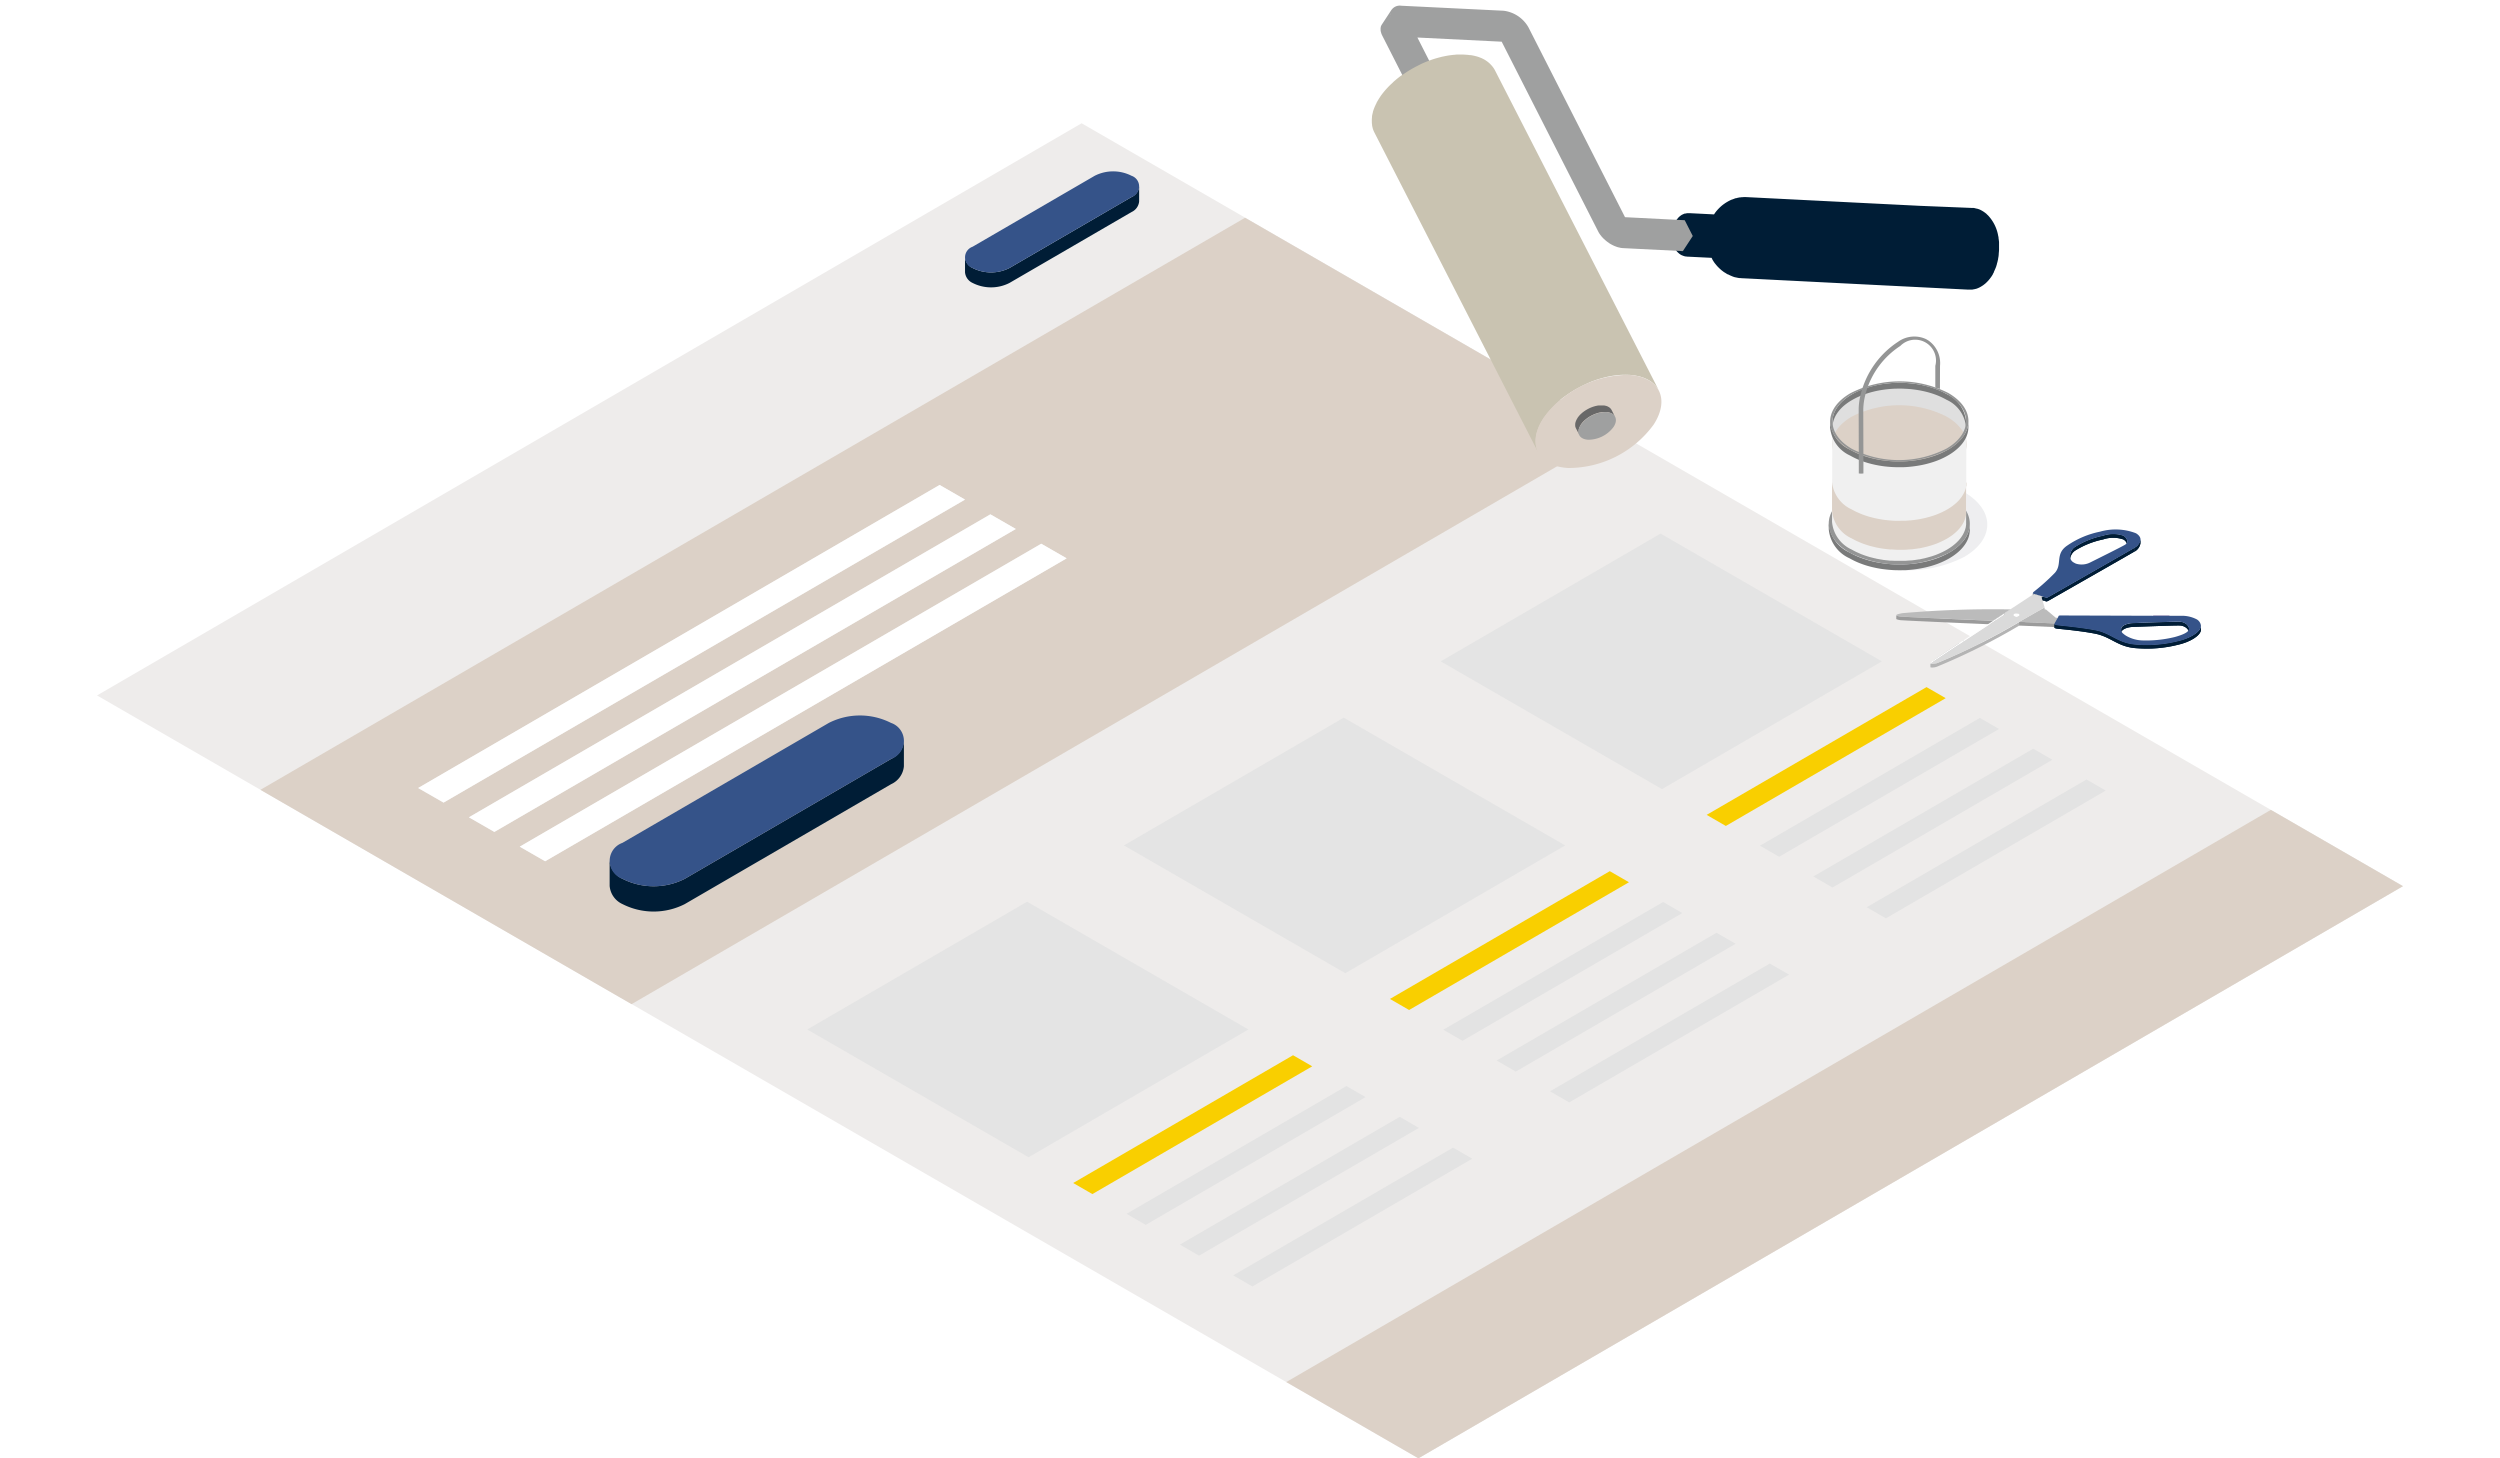 <svg xmlns="http://www.w3.org/2000/svg" xmlns:xlink="http://www.w3.org/1999/xlink" width="120" height="70" viewBox="0 0 120 70"><defs><clipPath id="a"><path d="M162.741,204.907v.176a.55.55,0,0,1-.291.4V205.3A.545.545,0,0,0,162.741,204.907Z" fill="#001d36"/></clipPath><clipPath id="b"><path d="M162.45,205.3v.176l-.43.248-.556.318-3.126,1.785c-.1.054-.1.054-.19.016v-.176c.1.038.1.038.19-.016l3.126-1.785.556-.318C162.256,205.415,162.415,205.323,162.45,205.3Z" fill="#001d36"/></clipPath><clipPath id="c"><path d="M162.107,204.986v.176a.339.339,0,0,0-.148-.243c-.012-.009-.025-.017-.039-.026a1.512,1.512,0,0,0-.97,0,4.073,4.073,0,0,0-1.309.515.546.546,0,0,0-.276.468V205.7a.547.547,0,0,1,.277-.468,4.089,4.089,0,0,1,1.308-.515,1.515,1.515,0,0,1,.971,0,.361.361,0,0,1,.038.026A.344.344,0,0,1,162.107,204.986Z" fill="#001d36"/></clipPath><clipPath id="d"><path d="M157.576,207.644v-.176a.035.035,0,0,0,.021.031.141.141,0,0,0,.03.013v.176a.142.142,0,0,1-.03-.013A.036.036,0,0,1,157.576,207.644Z" fill="none"/></clipPath><clipPath id="e"><path d="M158.148,207.669v.176l-.089-.027-.431-.13v-.176l.432.13Z" fill="#001d36"/></clipPath><clipPath id="f"><path d="M155.876,208.836c0-.059,0-.117,0-.176l.624-.409v.176Z" fill="none"/></clipPath><clipPath id="g"><path d="M156.213,208.643a.054.054,0,0,0-.005-.025v-.176a.089.089,0,0,1,0,.025Z" fill="none"/></clipPath><clipPath id="h"><path d="M163.348,208.705v-.176h0v.176Z" fill="none"/></clipPath><clipPath id="i"><path d="M156.728,208.622c-.057.014-.091.047-.092.081v-.176c0-.034.034-.067.091-.081Z" fill="none"/></clipPath><clipPath id="j"><path d="M156.9,208.641a.237.237,0,0,0-.168-.019v-.176a.237.237,0,0,1,.168.019.124.124,0,0,1,.032.027.059.059,0,0,1,.013.036v.176a.059.059,0,0,0-.013-.036A.107.107,0,0,0,156.9,208.641Z" fill="none"/></clipPath><clipPath id="k"><path d="M163.352,208.726l0-.008v-.176l0,.008v.176Z" fill="none"/></clipPath><clipPath id="l"><path d="M164.134,208.729l-.782,0v-.176l.783,0Z" fill="none"/></clipPath><clipPath id="m"><path d="M164.137,208.721l0,.008v-.176l0-.008Z" fill="none"/></clipPath><clipPath id="n"><path d="M156.941,208.528v.176c0,.033-.034.065-.092.08a.243.243,0,0,1-.168-.018.11.11,0,0,1-.032-.028.056.056,0,0,1-.013-.035v-.176a.059.059,0,0,0,.013.035.11.11,0,0,0,.032.028.243.243,0,0,0,.168.018C156.907,208.594,156.941,208.562,156.941,208.528Z" fill="none"/></clipPath><clipPath id="o"><path d="M156.208,208.618l-.332.218v-.176l.332-.218Z" fill="none"/></clipPath><clipPath id="p"><path d="M155.876,208.836l-.209.137V208.8l.209-.137C155.876,208.719,155.876,208.777,155.876,208.836Z" fill="none"/></clipPath><clipPath id="q"><path d="M151.3,208.6a1.625,1.625,0,0,1-.211-.029c-.06-.015-.065-.029-.067-.038h0c0,.007,0,.013.015.02a.853.853,0,0,0,.262.047c.211.018,2.37.114,4.369.2v.176c-2-.086-4.157-.182-4.369-.2a.775.775,0,0,1-.261-.048c-.011-.006-.016-.012-.016-.019v-.175c0,.009.007.023.067.038A1.625,1.625,0,0,0,151.3,208.6Z" fill="none"/></clipPath><clipPath id="r"><path d="M154.062,209.854v.176c-.679.448-1.194.791-1.27.848V210.7C152.868,210.645,153.383,210.3,154.062,209.854Z" fill="none"/></clipPath><clipPath id="s"><path d="M154.217,209.927h0v-.176l.053-.035v.176Z" fill="none"/></clipPath><clipPath id="t"><path d="M156.213,208.467v.176a.093.093,0,0,1-.049.076c-1.176.771-2.8,1.84-3.5,2.306v-.176c.7-.466,2.323-1.535,3.5-2.306A.089.089,0,0,0,156.213,208.467Z" fill="none"/></clipPath><clipPath id="u"><path d="M158.141,208.158v.176s-.058.035-.164.1c-.2.118-.585.337-1.052.6a30.79,30.79,0,0,1-3.915,1.959.643.643,0,0,1-.333.05.018.018,0,0,1-.011-.012v-.176a.027.027,0,0,0,.011.013.664.664,0,0,0,.334-.051,30.652,30.652,0,0,0,3.914-1.959c.468-.262.848-.481,1.053-.6Z" fill="none"/></clipPath><clipPath id="v"><path d="M158.618,209.1l-1.694-.072v-.176l1.7.072Z" fill="none"/></clipPath><clipPath id="w"><path d="M158.77,208.833c-.047.086-.135.238-.152.267v-.176c.016-.029.1-.181.151-.267h0v.176Z" fill="none"/></clipPath><clipPath id="x"><path d="M165.072,209.185v.176a.154.154,0,0,0,0-.031.4.4,0,0,0-.192-.235.555.555,0,0,0-.27-.071c-.279-.006-1.827.055-2.2.067s-.568.154-.58.24a.52.52,0,0,0-.009.077v-.176a.531.531,0,0,1,.008-.077c.013-.086.206-.229.581-.241s1.923-.072,2.2-.066a.55.55,0,0,1,.269.071.393.393,0,0,1,.192.235A.11.11,0,0,1,165.072,209.185Z" fill="#001d36"/></clipPath><clipPath id="y"><path d="M165.648,209.039v.175c0,.291-.522.609-1.136.743a6.128,6.128,0,0,1-1.92.16c-.93-.044-1.246-.547-2.023-.7s-1.738-.226-1.841-.243a.319.319,0,0,1-.093-.027c-.015-.009-.022-.019-.022-.03v-.176c0,.011.007.021.022.03a.308.308,0,0,0,.094.027c.1.017,1.062.1,1.841.243s1.092.651,2.022.695a6.125,6.125,0,0,0,1.92-.16C165.125,209.647,165.647,209.329,165.648,209.039Z" fill="#001d36"/></clipPath><clipPath id="z"><path d="M152.663,211.018v0Z" fill="none"/></clipPath><linearGradient id="aa" x1="158.63" y1="307.211" x2="158.856" y2="307.494" gradientUnits="objectBoundingBox"><stop offset="0" stop-color="#c9c3b1"/><stop offset="0.354" stop-color="#eeeceb"/><stop offset="1" stop-color="#dcd1c7"/></linearGradient></defs><g transform="translate(-60 -179)"><rect width="120" height="70" transform="translate(60 179)" fill="#fff"/><path d="M111.917,184.917l-47.26,27.464L128.083,249l47.26-27.465Z" fill="#eeeceb"/><path d="M175.343,221.536,169,217.874l-47.26,27.464L128.083,249Z" fill="#dcd1c7"/><path d="M90.315,227.2l47.26-27.465-17.812-10.283L72.5,216.911Zm20.88-21.4L86.167,220.342l-1.219-.7,25.029-14.545Zm-2.437-1.407L83.729,218.935l-1.22-.705,25.029-14.545Zm-2.439-1.408L81.29,217.527l-1.218-.7L105.1,202.278Z" fill="#dcd1c7"/><path d="M108.758,204.39l-1.22-.7L82.509,218.23l1.22.7Z" fill="#fff"/><path d="M111.2,205.8l-1.219-.7L84.948,219.639l1.219.7Z" fill="#fff"/><path d="M80.072,216.823l1.219.7,25.029-14.545-1.219-.7Z" fill="#fff"/><path d="M138.19,221.348l-.92-.532-10.553,6.133.92.531Z" fill="#f9cf00"/><path d="M140.75,222.826l-.921-.531-10.552,6.132.92.532Z" fill="#e3e3e3"/><path d="M142.39,223.773l-10.553,6.132.92.532L143.31,224.3Z" fill="#e3e3e3"/><path d="M144.949,225.25,134.4,231.383l.922.532,10.553-6.132Z" fill="#e3e3e3"/><path d="M152.473,211.981l-10.554,6.133.921.532,10.554-6.134Z" fill="#f9cf00"/><path d="M155.953,213.991l-.921-.531-10.554,6.133.92.532Z" fill="#e3e3e3"/><path d="M157.593,214.938l-10.554,6.133.921.531,10.554-6.133Z" fill="#e3e3e3"/><path d="M160.152,216.415,149.6,222.548l.922.532,10.554-6.133Z" fill="#e3e3e3"/><path d="M112.434,236.316l10.553-6.133-.921-.532-10.553,6.133Z" fill="#f9cf00"/><path d="M114.994,237.794l10.553-6.133-.92-.531-10.553,6.133Z" fill="#e3e3e3"/><path d="M117.554,239.272l10.553-6.133-.921-.531-10.553,6.133Z" fill="#e3e3e3"/><path d="M120.115,240.75l10.553-6.133-.922-.532-10.553,6.132Z" fill="#e3e3e3"/><path d="M150.33,210.745l-10.623-6.133-10.554,6.133,10.623,6.133Z" fill="#e4e4e4"/><path d="M109.371,234.548l10.553-6.133L109.3,222.282l-10.553,6.133Z" fill="#e4e4e4"/><path d="M124.575,225.713l10.553-6.133L124.5,213.447l-10.553,6.133Z" fill="#e4e4e4"/><path d="M102.778,215.425l-9.911,5.759a3.3,3.3,0,0,1-2.983,0,1.056,1.056,0,0,1-.621-.869l0,1.213a1.055,1.055,0,0,0,.62.87,3.3,3.3,0,0,0,2.983,0l9.911-5.759a1.046,1.046,0,0,0,.61-.857l0-1.214A1.048,1.048,0,0,1,102.778,215.425Z" fill="#001d36"/><path d="M99.784,213.7l-9.91,5.759a.914.914,0,0,0,.01,1.727,3.3,3.3,0,0,0,2.983,0l9.911-5.759a.914.914,0,0,0-.011-1.728A3.3,3.3,0,0,0,99.784,213.7Z" fill="#355389"/><path d="M114.317,188.457l-5.865,3.408a1.948,1.948,0,0,1-1.764,0,.625.625,0,0,1-.367-.515l0,.718a.622.622,0,0,0,.368.515,1.946,1.946,0,0,0,1.763,0l5.865-3.407a.622.622,0,0,0,.362-.509l0-.718A.623.623,0,0,1,114.317,188.457Z" fill="#001d36"/><path d="M106.688,191.866a1.948,1.948,0,0,0,1.764,0l5.865-3.408a.54.54,0,0,0-.005-1.021,1.947,1.947,0,0,0-1.765,0l-5.864,3.407A.541.541,0,0,0,106.688,191.866Z" fill="#355389"/><g opacity="0.08"><path d="M154.265,202.614c1.491.861,1.5,2.256.018,3.117a5.932,5.932,0,0,1-5.38,0c-1.49-.861-1.5-2.256-.018-3.117A5.932,5.932,0,0,1,154.265,202.614Z" fill="#212a3d"/></g><path d="M154.551,204.177a1.166,1.166,0,0,1-.023.194,1.2,1.2,0,0,1-.054.19,1.526,1.526,0,0,1-.09.193,1.563,1.563,0,0,1-.137.2,1.9,1.9,0,0,1-.209.226,2.681,2.681,0,0,1-.429.317l-.042.025a3.8,3.8,0,0,1-.741.326,4.882,4.882,0,0,1-.641.159c-.142.026-.286.046-.432.061-.124.012-.25.02-.376.025s-.231,0-.347,0-.222-.008-.333-.018-.22-.021-.329-.037-.225-.035-.336-.058-.238-.054-.353-.087c-.141-.04-.279-.086-.411-.138a3.723,3.723,0,0,1-.488-.234,1.692,1.692,0,0,1-1-1.4v.278a1.692,1.692,0,0,0,1,1.4,3.723,3.723,0,0,0,.488.234c.132.052.27.1.411.139.116.033.234.061.353.086s.223.043.336.058.219.028.329.037.222.016.334.018.231,0,.347,0,.251-.013.375-.025c.146-.015.29-.035.432-.061a4.843,4.843,0,0,0,.641-.159,3.831,3.831,0,0,0,.742-.326l.041-.025a2.681,2.681,0,0,0,.429-.317,1.824,1.824,0,0,0,.209-.226,1.5,1.5,0,0,0,.137-.2,1.328,1.328,0,0,0,.09-.192,1.218,1.218,0,0,0,.055-.191,1.281,1.281,0,0,0,.022-.194v-.278Z" fill="#797a7a"/><path d="M153.552,202.751a5.275,5.275,0,0,0-4.788,0c-1.317.765-1.311,2.007.016,2.773a5.279,5.279,0,0,0,4.787,0C154.885,204.758,154.878,203.516,153.552,202.751Z" fill="#949595"/><path d="M153.444,198.1c1.263.729,1.269,1.911.015,2.641a5.025,5.025,0,0,1-4.559,0c-1.264-.73-1.271-1.912-.015-2.641A5.019,5.019,0,0,1,153.444,198.1Z" fill="#dfdfdf"/><path d="M153.444,199c1.263.729,1.269,1.911.015,2.64a5.022,5.022,0,0,1-4.559,0c-1.264-.73-1.271-1.912-.015-2.642A5.022,5.022,0,0,1,153.444,199Z" fill="#dcd1c7"/><path d="M154.393,199.49c0,.016,0,.033,0,.048l-.006.044-.007.047-.009.044c0,.015-.007.031-.011.046l-.013.044-.015.045-.016.043c-.007.016-.013.032-.021.047s-.012.028-.019.042l-.024.047-.023.041c-.011.018-.022.037-.034.055l-.024.036c-.013.021-.028.04-.044.061l-.021.029c-.026.033-.054.065-.084.1l-.024.025c-.023.024-.047.048-.073.072l-.034.033-.047.04-.045.038-.05.038-.048.037-.054.038c-.017.011-.034.024-.052.035l-.057.036-.076.047c-.07.04-.143.078-.218.114l-.058.027q-.1.048-.21.09l-.024.01c-.076.029-.154.055-.233.08-.054.017-.11.032-.165.047l-.127.034c-.059.014-.12.026-.18.039l-.128.026-.055.008c-.074.012-.149.023-.224.032l-.064.008-.13.011c-.073.006-.146.011-.22.014l-.135,0h-.181l-.144,0q-.084,0-.168-.009l-.145-.012-.164-.018c-.048-.007-.095-.013-.142-.021s-.115-.019-.172-.03-.089-.017-.133-.027c-.068-.014-.135-.031-.2-.049-.043-.011-.085-.021-.127-.034l-.07-.022c-.065-.02-.129-.042-.192-.065l-.06-.022c-.056-.022-.11-.046-.165-.07-.029-.013-.06-.025-.089-.039-.08-.038-.16-.079-.235-.123a1.612,1.612,0,0,1-.952-1.33l-.014,4.636a1.616,1.616,0,0,0,.952,1.33c.076.044.155.085.236.123.03.014.061.026.091.039.046.021.091.042.138.061l.025.008.061.023c.062.023.126.045.191.065l.07.022.045.014.081.02c.067.017.134.034.2.049.018,0,.035.01.053.013s.053.009.079.014c.058.011.115.021.173.03l.067.012.076.008c.053.007.106.013.16.018.026,0,.052.007.078.009l.073,0,.163.008.081,0h.33l.054,0c.072,0,.144-.008.215-.015.03,0,.06,0,.089-.006l.043,0,.064-.007c.075-.009.15-.02.224-.032.018,0,.037-.005.055-.009l.026,0c.035-.006.068-.015.1-.022.06-.012.12-.024.178-.038l.129-.035.164-.046.036-.011c.067-.021.132-.045.2-.069l.025-.011c.071-.028.14-.057.208-.089l.059-.027c.075-.037.148-.074.218-.115l.039-.023.037-.023.057-.036c.017-.012.035-.023.052-.036s.036-.024.053-.037.034-.024.049-.037.034-.025.049-.038l.047-.039.044-.038.02-.018.017-.017c.025-.024.049-.047.072-.071l.024-.025c.03-.033.058-.065.084-.1l0,0,.017-.022c.015-.021.031-.042.045-.063l.023-.035c.012-.019.024-.038.035-.057l.01-.016.012-.023.025-.049.019-.04c.007-.016.014-.033.02-.049l.01-.022.006-.02.016-.046c0-.014.009-.028.012-.043l.012-.047.006-.025,0-.017a.454.454,0,0,0,.008-.049l.006-.042,0-.049,0-.028v-.029l.013-4.635C154.4,199.453,154.394,199.471,154.393,199.49Z" fill="#f0f0f0"/><path d="M154.389,202.2c0,.016,0,.033,0,.049l0,.042c0,.016-.005.032-.008.048s-.006.029-.009.043-.007.031-.011.047l-.013.043-.015.047-.016.041c-.006.016-.013.033-.02.049l-.02.041-.024.048-.022.039c-.012.019-.023.038-.036.057l-.022.035c-.014.021-.03.042-.046.063l-.02.026c-.026.033-.054.065-.083.1l-.024.024c-.023.025-.048.049-.073.073l-.035.033-.047.04-.045.037c-.016.013-.032.027-.049.039l-.049.037c-.017.013-.035.025-.053.037l-.053.036-.057.036c-.025.016-.049.031-.076.046-.07.041-.142.078-.217.114l-.06.029c-.067.031-.135.06-.205.087l-.029.012c-.075.029-.152.055-.23.079-.056.018-.113.033-.17.049-.041.011-.081.023-.123.033-.059.014-.12.026-.18.038-.044.009-.086.019-.129.026l-.054.009c-.074.012-.15.023-.225.032l-.063.007c-.044.005-.089.008-.133.011-.072.006-.144.012-.216.015l-.139,0H151.1c-.05,0-.1,0-.148,0s-.109-.005-.163-.009l-.15-.013-.159-.017-.147-.021-.166-.029-.139-.028q-.1-.022-.195-.048l-.133-.035-.065-.021c-.067-.021-.134-.044-.2-.068l-.053-.019c-.06-.024-.118-.049-.176-.075-.026-.012-.053-.022-.079-.035q-.123-.057-.237-.123a1.612,1.612,0,0,1-.952-1.33q0,.7,0,1.391a1.614,1.614,0,0,0,.952,1.33c.076.044.155.084.236.123.027.013.056.024.084.036.048.022.1.044.145.064l.026.009.055.02c.065.024.13.046.2.067l.068.022.045.014c.026.008.054.012.081.02.067.017.135.034.2.049.018,0,.035.01.053.013l.078.014c.058.011.116.021.175.03l.066.011c.024,0,.049.006.074.009.054.007.109.013.163.018.026,0,.051.006.076.009s.049,0,.073,0c.054,0,.108.007.163.009l.082.005h.066c.059,0,.118,0,.177,0h.087c.017,0,.034,0,.051,0,.075,0,.148-.009.222-.015.028,0,.057,0,.085-.006l.04,0,.07-.009c.074-.009.147-.019.221-.031l.054-.009.026,0,.106-.022c.059-.013.118-.024.176-.038l.127-.034c.056-.015.112-.031.167-.048l.034-.01c.067-.022.132-.045.2-.069l.031-.013c.069-.027.137-.056.2-.086l.06-.029c.075-.036.147-.073.218-.114l.039-.023.032-.02.063-.04.048-.033.058-.04.045-.034.053-.042.042-.035.048-.042.019-.016.015-.016c.026-.024.051-.049.075-.074l.022-.023c.03-.032.058-.065.084-.1l0,0,.017-.024c.016-.021.031-.041.045-.062l.022-.034c.013-.019.025-.038.036-.058l.009-.015.012-.023.026-.049.018-.04.021-.049.009-.022.007-.02.015-.047.013-.042.011-.047.007-.026,0-.017.008-.048,0-.043,0-.048,0-.029v-.028q0-.694,0-1.391C154.391,202.164,154.39,202.183,154.389,202.2Z" fill="#dcd1c7"/><path d="M147.982,199.3a1.2,1.2,0,0,1,.052-.181,1.326,1.326,0,0,1,.086-.184,1.537,1.537,0,0,1,.131-.194,1.827,1.827,0,0,1,.2-.216,2.481,2.481,0,0,1,.409-.3l.041-.024a3.6,3.6,0,0,1,.711-.312,4.6,4.6,0,0,1,.612-.153c.136-.024.274-.044.413-.057q.177-.018.357-.024c.109,0,.219-.005.329,0s.211.009.316.017.208.02.31.035.212.033.316.055.222.05.33.081a3.956,3.956,0,0,1,.385.13,3.467,3.467,0,0,1,.455.217,1.586,1.586,0,0,1,.933,1.31v-.278a1.585,1.585,0,0,0-.934-1.309,3.242,3.242,0,0,0-.455-.219c-.123-.048-.252-.092-.384-.129-.108-.031-.218-.058-.331-.081s-.208-.04-.315-.055-.206-.026-.311-.035-.21-.014-.315-.017-.22,0-.329,0-.239.012-.357.024c-.14.013-.278.032-.413.057a4.657,4.657,0,0,0-.613.153,3.626,3.626,0,0,0-.711.312l-.04.024a2.535,2.535,0,0,0-.41.3,1.9,1.9,0,0,0-.2.216,1.536,1.536,0,0,0-.131.194,1.273,1.273,0,0,0-.086.184,1.09,1.09,0,0,0-.052.181,1.058,1.058,0,0,0-.021.185v.278A1.179,1.179,0,0,1,147.982,199.3Z" fill="#797a7a"/><path d="M154.485,199.249a1.118,1.118,0,0,1-.022.19,1.056,1.056,0,0,1-.054.188,1.255,1.255,0,0,1-.089.19,1.465,1.465,0,0,1-.135.2,1.8,1.8,0,0,1-.208.224,2.6,2.6,0,0,1-.426.316l-.041.024a3.78,3.78,0,0,1-.737.324,4.762,4.762,0,0,1-.633.158c-.141.025-.284.045-.428.06-.122.012-.246.02-.369.024s-.227,0-.34,0-.218-.009-.327-.018-.215-.021-.321-.035-.219-.035-.326-.057-.231-.053-.343-.084a4.134,4.134,0,0,1-.4-.135,3.62,3.62,0,0,1-.473-.226,1.647,1.647,0,0,1-.969-1.358v.279a1.643,1.643,0,0,0,.969,1.357,3.426,3.426,0,0,0,.472.226,4.134,4.134,0,0,0,.4.135c.112.032.227.06.343.084s.216.041.326.057.214.027.322.036.217.014.326.017.227,0,.34,0,.247-.012.369-.024c.144-.015.287-.035.428-.06a4.817,4.817,0,0,0,.634-.158,3.711,3.711,0,0,0,.736-.324l.041-.024a2.558,2.558,0,0,0,.427-.316,2.048,2.048,0,0,0,.208-.223,1.768,1.768,0,0,0,.135-.2,1.24,1.24,0,0,0,.088-.189,1.108,1.108,0,0,0,.054-.188,1.129,1.129,0,0,0,.022-.191v-.278Z" fill="#797a7a"/><path d="M153.516,197.862a5.172,5.172,0,0,0-4.694.012c-1.3.755-1.3,1.972-.007,2.72a5.177,5.177,0,0,0,4.695-.013C154.809,199.826,154.811,198.609,153.516,197.862Zm-.087,2.672a5,5,0,0,1-4.534.013c-1.248-.721-1.244-1.9.007-2.626a5,5,0,0,1,4.534-.012C154.684,198.629,154.681,199.807,153.429,200.534Z" fill="#949595"/><path d="M153.121,196.558a1.322,1.322,0,0,0-.559-1.215l0,0-.11-.065a1.338,1.338,0,0,0-1.348.13,4.239,4.239,0,0,0-1.789,2.516l-.024.1a3,3,0,0,0-.075.655l.006,2.424,0,.623a.916.916,0,0,0,.222,0l0-.614-.007-2.429a2.992,2.992,0,0,1,.114-.785c.008-.031.015-.062.024-.093a3.964,3.964,0,0,1,1.64-2.2,1,1,0,0,1,1.68.956l0,1.044c.075.02.149.04.222.063Z" fill="#949595"/><g style="isolation:isolate"><g style="isolation:isolate"><path d="M162.741,204.907v.176a.55.55,0,0,1-.291.4V205.3A.545.545,0,0,0,162.741,204.907Z" fill="#001d36"/><g clip-path="url(#a)"><g style="isolation:isolate"><path d="M162.45,205.478a.55.55,0,0,0,.291-.4v-.176a.545.545,0,0,1-.291.4Z" fill="#001d36"/></g></g></g><g style="isolation:isolate"><path d="M162.45,205.3v.176l-.43.248-.556.318-3.126,1.785c-.1.054-.1.054-.19.016v-.176c.1.038.1.038.19-.016l3.126-1.785.556-.318C162.256,205.415,162.415,205.323,162.45,205.3Z" fill="#001d36"/><g clip-path="url(#b)"><g style="isolation:isolate"><path d="M158.338,207.653c-.1.054-.1.054-.19.016v.176c.094.038.094.038.19-.016l3.126-1.785.556-.318.43-.248V205.3c-.035.021-.194.113-.43.248l-.556.318Z" fill="#001d36"/></g></g></g><g style="isolation:isolate"><path d="M162.107,204.986v.176a.339.339,0,0,0-.148-.243c-.012-.009-.025-.017-.039-.026a1.512,1.512,0,0,0-.97,0,4.073,4.073,0,0,0-1.309.515.546.546,0,0,0-.276.468V205.7a.547.547,0,0,1,.277-.468,4.089,4.089,0,0,1,1.308-.515,1.515,1.515,0,0,1,.971,0,.361.361,0,0,1,.038.026A.344.344,0,0,1,162.107,204.986Z" fill="#001d36"/><g clip-path="url(#c)"><g style="isolation:isolate"><path d="M161.92,204.717a1.515,1.515,0,0,0-.971,0,4.089,4.089,0,0,0-1.308.515.547.547,0,0,0-.277.468v.176a.546.546,0,0,1,.276-.468,4.073,4.073,0,0,1,1.309-.515,1.512,1.512,0,0,1,.97,0c.014.009.027.017.039.026a.339.339,0,0,1,.148.243v-.176a.344.344,0,0,0-.149-.243A.361.361,0,0,0,161.92,204.717Z" fill="#001d36"/></g></g></g><g style="isolation:isolate"><g clip-path="url(#d)"><g style="isolation:isolate"><path d="M157.577,207.468v.176a.036.036,0,0,0,.022.031.142.142,0,0,0,.03.013v-.176a.141.141,0,0,1-.03-.013A.035.035,0,0,1,157.577,207.468Z" fill="#001d36"/></g></g></g><path d="M158.059,207.818v-.176l-.062.046v.176Z" fill="#a2a2a2"/><g style="isolation:isolate"><path d="M158.148,207.669v.176l-.089-.027-.431-.13v-.176l.432.13Z" fill="#001d36"/><g clip-path="url(#e)"><g style="isolation:isolate"><path d="M157.628,207.688l.431.13.089.027v-.176l-.088-.027-.432-.13Z" fill="#001d36"/></g></g></g><path d="M162.508,204.589a2.711,2.711,0,0,0-1.707-.069,4.27,4.27,0,0,0-1.565.661c-.612.407-.229.894-.6,1.313a10.052,10.052,0,0,1-1.022.917c-.042.044-.043.07-.012.088a.141.141,0,0,0,.03.013l.432.13.088.027c.1.038.1.038.19-.016l3.126-1.785.556-.318c.236-.135.395-.227.43-.248.193-.117.492-.42.1-.689Zm-.508.56c-.193.116-1.373.7-1.654.841a.914.914,0,0,1-.707.063c-.033-.016-.064-.032-.093-.049a.327.327,0,0,1-.164-.186.528.528,0,0,1,.259-.585,4.089,4.089,0,0,1,1.308-.515,1.515,1.515,0,0,1,.971,0,.361.361,0,0,1,.038.026C162.091,204.845,162.193,205.032,162,205.149Z" fill="#355389"/><g style="isolation:isolate"><g clip-path="url(#f)"><g style="isolation:isolate"><path d="M155.667,208.973l.209-.137.624-.409v-.176l-.624.409-.209.137Z" fill="#9b9b9b"/></g></g></g><g style="isolation:isolate"><g clip-path="url(#g)"><g style="isolation:isolate"><path d="M156.213,208.643v-.176a.089.089,0,0,0,0-.025v.176A.054.054,0,0,1,156.213,208.643Z" fill="#b4b4b4"/></g></g></g><path d="M163.349,208.717v0Z" fill="#563e7d"/><g style="isolation:isolate"><g clip-path="url(#h)"><g style="isolation:isolate"><path d="M163.348,208.706v-.176h0v.176Z" fill="#60448b"/></g></g></g><g style="isolation:isolate"><g clip-path="url(#i)"><g style="isolation:isolate"><path d="M156.636,208.7c0-.034.035-.067.092-.081v-.176c-.057.014-.091.047-.091.081Z" fill="#b4b4b4"/></g></g></g><g style="isolation:isolate"><g clip-path="url(#j)"><g style="isolation:isolate"><path d="M156.728,208.446v.176a.237.237,0,0,1,.168.019.107.107,0,0,1,.032.027.059.059,0,0,1,.013.036v-.176a.059.059,0,0,0-.013-.036.124.124,0,0,0-.032-.027A.237.237,0,0,0,156.728,208.446Z" fill="#b4b4b4"/></g></g></g><g style="isolation:isolate"><g clip-path="url(#k)"><g style="isolation:isolate"><path d="M163.352,208.726v-.176l0-.008v.176Z" fill="#60448b"/></g></g></g><g style="isolation:isolate"><g clip-path="url(#l)"><g style="isolation:isolate"><path d="M164.134,208.729v-.176l-.783,0v.176Z" fill="#60448b"/></g></g></g><g style="isolation:isolate"><g clip-path="url(#m)"><g style="isolation:isolate"><path d="M164.137,208.721v-.176l0,.008v.176Z" fill="#60448b"/></g></g></g><g style="isolation:isolate"><g clip-path="url(#n)"><g style="isolation:isolate"><path d="M156.682,208.59a.11.11,0,0,1-.032-.028.059.059,0,0,1-.013-.035v.176a.056.056,0,0,0,.013.035.11.11,0,0,0,.032.028.243.243,0,0,0,.168.018c.058-.015.092-.047.092-.08v-.176c0,.034-.034.066-.091.08A.243.243,0,0,1,156.682,208.59Z" fill="#d1d1d1"/></g></g></g><path d="M156.728,208.446c-.077.019-.112.072-.078.116a.11.11,0,0,0,.032.028.243.243,0,0,0,.168.018c.077-.02.113-.071.078-.116a.124.124,0,0,0-.032-.027A.237.237,0,0,0,156.728,208.446Z" fill="#fefefe"/><g style="isolation:isolate"><g clip-path="url(#o)"><g style="isolation:isolate"><path d="M156.208,208.618v-.176l-.332.218v.176Z" fill="#b4b4b4"/></g></g></g><path d="M151.037,208.55a.853.853,0,0,0,.262.047c.211.018,2.37.114,4.369.2l.209-.137.624-.409a50.405,50.405,0,0,0-5.18.18C151.086,208.473,150.978,208.515,151.037,208.55Z" fill="#bbb"/><g style="isolation:isolate"><g clip-path="url(#p)"><g style="isolation:isolate"><path d="M155.667,208.973l.209-.137.624-.409v-.176l-.624.409-.209.137Z" fill="#9b9b9b"/></g></g></g><g style="isolation:isolate"><g clip-path="url(#q)"><g style="isolation:isolate"><path d="M151.022,208.53v.176c0,.007.005.013.016.019a.775.775,0,0,0,.261.048c.212.018,2.371.114,4.369.2V208.8c-2-.086-4.158-.182-4.369-.2a.853.853,0,0,1-.262-.047C151.027,208.543,151.022,208.537,151.022,208.53Z" fill="#9b9b9b"/></g></g></g><path d="M152.792,210.878c.076-.057.591-.4,1.27-.848C153.383,210.478,152.868,210.821,152.792,210.878Z" fill="#d9d9d9"/><g style="isolation:isolate"><g clip-path="url(#r)"><g style="isolation:isolate"><path d="M154.062,210.03v-.176c-.679.448-1.194.791-1.269.848v.176C152.868,210.821,153.383,210.478,154.062,210.03Z" fill="#b4b4b4"/></g></g></g><g style="isolation:isolate"><g clip-path="url(#s)"><g style="isolation:isolate"><path d="M154.27,209.893v-.176l-.053.035v.176Z" fill="#b4b4b4"/></g></g></g><g style="isolation:isolate"><g clip-path="url(#t)"><g style="isolation:isolate"><path d="M152.665,210.849v.176c.7-.466,2.323-1.535,3.5-2.306a.093.093,0,0,0,.049-.076v-.176a.089.089,0,0,1-.048.076C154.988,209.314,153.362,210.383,152.665,210.849Z" fill="#d1d1d1"/></g></g></g><g style="isolation:isolate"><g clip-path="url(#u)"><g style="isolation:isolate"><path d="M153.01,210.811a.664.664,0,0,1-.334.051.027.027,0,0,1-.011-.013v.176a.018.018,0,0,0,.011.012.643.643,0,0,0,.333-.05,30.79,30.79,0,0,0,3.915-1.959c.467-.262.848-.481,1.052-.6.106-.06.161-.093.164-.1v-.176l-.164.1c-.205.118-.585.337-1.053.6A30.652,30.652,0,0,1,153.01,210.811Z" fill="#b4b4b4"/></g></g></g><path d="M157.977,208.253c-.205.118-.585.337-1.053.6l1.7.072c.016-.029.1-.181.151-.267l-.1-.008-.469-.394Z" fill="#bbb"/><g style="isolation:isolate"><g clip-path="url(#v)"><g style="isolation:isolate"><path d="M158.618,209.1v-.176l-1.7-.072v.176Z" fill="#9b9b9b"/></g></g></g><g style="isolation:isolate"><g clip-path="url(#w)"><g style="isolation:isolate"><path d="M158.77,208.833v-.176c-.047.086-.135.238-.151.267v.176C158.635,209.071,158.723,208.919,158.77,208.833Z" fill="#9b9b9b"/></g></g></g><g style="isolation:isolate"><path d="M165.072,209.185v.176a.154.154,0,0,0,0-.031.4.4,0,0,0-.192-.235.555.555,0,0,0-.27-.071c-.279-.006-1.827.055-2.2.067s-.568.154-.58.24a.52.52,0,0,0-.009.077v-.176a.531.531,0,0,1,.008-.077c.013-.086.206-.229.581-.241s1.923-.072,2.2-.066a.55.55,0,0,1,.269.071.393.393,0,0,1,.192.235A.11.11,0,0,1,165.072,209.185Z" fill="#001d36"/><g clip-path="url(#x)"><g style="isolation:isolate"><path d="M164.876,208.919a.55.55,0,0,0-.269-.071c-.279-.006-1.827.055-2.2.066s-.568.155-.581.241a.531.531,0,0,0-.008.077v.176a.52.52,0,0,1,.009-.077c.012-.086.205-.229.58-.24s1.923-.073,2.2-.067a.555.555,0,0,1,.27.071.4.4,0,0,1,.192.235.154.154,0,0,1,0,.031v-.176a.11.11,0,0,0,0-.031A.393.393,0,0,0,164.876,208.919Z" fill="#001d36"/></g></g></g><path d="M154.217,209.752l.053-.035Z" fill="#9c9c9c"/><g style="isolation:isolate"><path d="M165.648,209.039v.175c0,.291-.522.609-1.136.743a6.128,6.128,0,0,1-1.92.16c-.93-.044-1.246-.547-2.023-.7s-1.738-.226-1.841-.243a.319.319,0,0,1-.093-.027c-.015-.009-.022-.019-.022-.03v-.176c0,.011.007.021.022.03a.308.308,0,0,0,.094.027c.1.017,1.062.1,1.841.243s1.092.651,2.022.695a6.125,6.125,0,0,0,1.92-.16C165.125,209.647,165.647,209.329,165.648,209.039Z" fill="#001d36"/><g clip-path="url(#y)"><g style="isolation:isolate"><path d="M164.511,209.781a6.125,6.125,0,0,1-1.92.16c-.93-.044-1.245-.547-2.022-.695s-1.738-.226-1.841-.243a.308.308,0,0,1-.094-.027c-.015-.009-.022-.019-.022-.03v.176c0,.011.007.021.022.03a.319.319,0,0,0,.093.027c.1.017,1.063.1,1.841.243s1.093.651,2.023.7a6.128,6.128,0,0,0,1.92-.16c.614-.134,1.135-.452,1.136-.743v-.175C165.647,209.329,165.125,209.647,164.511,209.781Z" fill="#001d36"/></g></g></g><path d="M165.425,208.719a1.557,1.557,0,0,0-.681-.162l-.609,0-.783,0-4.4-.014c-.132,0-.132,0-.156.066,0,.008-.014.028-.029.055-.047.086-.135.238-.151.267a.034.034,0,0,0,.015.052.308.308,0,0,0,.094.027c.1.017,1.062.1,1.841.243s1.092.651,2.022.695a6.125,6.125,0,0,0,1.92-.16c.635-.138,1.17-.473,1.135-.771A.4.4,0,0,0,165.425,208.719Zm-1.047.861a5.751,5.751,0,0,1-1.559.16,1.634,1.634,0,0,1-.757-.218.893.893,0,0,1-.138-.1.245.245,0,0,1-.1-.272c.013-.086.206-.229.581-.241s1.923-.072,2.2-.066a.55.55,0,0,1,.269.071.393.393,0,0,1,.192.235C165.1,209.281,164.955,209.423,164.378,209.58Z" fill="#355389"/><path d="M155.668,208.8c-.475.312-.962.632-1.4.92l-.053.035-.017.011c-.746.492-1.327.878-1.407.939a.409.409,0,0,0-.128.132.038.038,0,0,0,0,.015c.7-.466,2.323-1.535,3.5-2.306.068-.045.045-.1.044-.1l-.332.218Z" fill="#fefefe"/><g style="isolation:isolate"><g clip-path="url(#z)"><g style="isolation:isolate"><path d="M152.665,211.025v0Z" fill="#d1d1d1"/></g></g></g><path d="M156.165,208.543c-1.177.771-2.8,1.84-3.5,2.306a.027.027,0,0,0,.011.013.664.664,0,0,0,.334-.051,30.652,30.652,0,0,0,3.914-1.959c.468-.262.848-.481,1.053-.6l.164-.1-.143-.47.062-.046-.432-.13-1.127.739-.624.409.332-.218S156.233,208.5,156.165,208.543Zm.563-.1a.237.237,0,0,1,.168.019.124.124,0,0,1,.032.027c.035.045,0,.1-.078.116a.243.243,0,0,1-.168-.018.1.1,0,0,1-.032-.028C156.616,208.518,156.651,208.465,156.728,208.446Z" fill="#dadada"/></g><path d="M152.115,188.878l-.109-.006-2.782-.139-2.781-.14-.11-.006-2.526-.127h-.01l-.078,0h0l-.01,0-.011,0-.053.005h-.011l-.028,0-.084.011h0l-.011,0H143.5l-.087.017-.083.022-.01,0-.008,0-.032.009-.033.013.005,0-.023.008-.039.014-.018.006-.025.011-.01,0,0,0-.081.034-.025.013-.021.011-.025.012-.032.018-.068.039-.077.048-.007.005-.011.008-.072.051-.073.057-.014.014-.009.006-.068.062-.068.068-.013.015a.156.156,0,0,0-.022.023l-.064.073-.061.079-.033.05a.244.244,0,0,0-.019.029l-1.155-.058c-.017,0-.038,0-.053,0h-.012l-.008,0h-.019l-.041,0-.053.01h0l-.016.006H140.9l-.016,0-.009,0h0l-.027.009-.051.021-.015.007a.058.058,0,0,1-.018.008l-.014.009-.006,0-.026.015-.048.032-.021.019a.19.19,0,0,1-.021.014l-.024.021a.064.064,0,0,1-.015.013l0,0-.042.045-.018.023c-.028.034-.049.061-.058.074l0-.005-.008.01-.014.024h0a.293.293,0,0,0-.021.032l0,.009v0l-.032.058-.027.061c-.007.016-.015.035-.021.052h0l-.006.015-.022.067-.018.064c0,.009,0,.017-.006.025l-.006.032,0-.016,0,.017,0,.008c0,.021-.009.047-.012.068l0,.038a.278.278,0,0,1-.005.039c0,.016,0,.031,0,.047v.01l0,.066,0-.06,0,.065h0a.06.06,0,0,0,0,.019v.006c0,.013,0,.026,0,.038s0,.046,0,.068l0,.053v0l0,.017,0,.021v.008h0l.006.037h0v0l0,.012.005.024.005.028,0,.012c.007.027.012.05.013.053l.021.07.005.009,0-.007.011.034v0l.01.024,0,.007,0,0,.027.062.032.057,0,.006.007.011.034.052,0,.008a.118.118,0,0,0,.017.022l.013.019.013.014.008.01.019.023.005,0,.015.016.031.029v0l0,0,.022.018.017.016.035.024.006.005,0,0,.008.005.045.026.016.008h0l.012.006.01,0a.082.082,0,0,1-.019-.009l.008.006.017.007.011.006.012.006.01,0-.009,0,.034.012.05.016.037.009-.013,0,.019,0,.034.006.011,0c.013,0,.028,0,.041.005H141l1.156.057.031.059,0,.007c.009.018.02.036.031.054s.013.019.018.029l.013.021.053.079h0l.028.033.005.008.008.01.008.009.045.055.061.068.014.013.008.008.008.009.013.012.045.044.067.06.008.007.009.007.017.014c.012.01.025.018.036.027l.018.014.014.01.006.006.052.037.007,0,.008.005.058.037a.29.29,0,0,0,.029.019l.064.036.008,0,.007,0,.03.015.026.013.022.012.081.035.011.005h.005l.009.005.018.006-.008,0,.063.023.084.026.013,0,.007,0,.039.009.037.009-.019-.006.027.007.087.016h.013l.015,0c.021,0,.047,0,.069.006h.018c.783.038,1.63.083,2.508.126l.135.007,2.709.137,5.481.276h.093l.025,0h.009l.03,0a.176.176,0,0,0,.033,0l-.018,0c.006,0,.012,0,.016,0l.018,0h0l.021,0,.007,0a.364.364,0,0,0,.059-.011l.047-.009.009,0a.292.292,0,0,0,.031-.011h.013l.013,0,.022-.008-.015,0h0l.015,0,.044-.016.022-.008a.271.271,0,0,0,.046-.021l.014-.005.014-.007.013-.007.03-.015c.025-.014.049-.027.072-.042l.03-.02.012-.007.008-.005.016-.01.047-.036.011-.009.028-.021c.018-.014.033-.028.049-.041l.005-.005a.074.074,0,0,1,.013-.012.17.17,0,0,1,.019-.019l.012-.011.013-.014.007-.007,0,0,.053-.055.074-.089.01-.015c.012-.014.022-.029.032-.042l.028-.039.014-.02,0,0,.024-.038.031-.05.006-.009,0-.006,0-.005v0l.022-.04v0c.007-.013.017-.027.025-.041l0-.011,0-.005c.009-.019.015-.037.023-.054s.026-.055.036-.08l.009-.021.008-.018h0c.011-.026.021-.054.032-.082s.011-.038.019-.059l0-.005a.527.527,0,0,1,.019-.056l0-.016c.015-.051.03-.105.042-.159,0-.015.008-.031.011-.048l.005-.025,0-.014c.008-.048.017-.094.025-.142v-.013c0-.017,0-.036.006-.055h0c0-.011,0-.025,0-.035v-.011c.006-.055.011-.109.014-.164,0-.01,0-.022,0-.033l0-.031c0-.02,0-.039,0-.058,0-.053,0-.106,0-.16l0-.036c0-.024,0-.047,0-.07-.007-.06-.014-.121-.024-.181l0-.02c0-.022-.007-.043-.01-.065a.179.179,0,0,0-.006-.022,1.9,1.9,0,0,0-.486-.983l-.008-.008-.049-.045-.009-.01,0,0-.012-.014,0,0a.3.3,0,0,0-.03-.023c-.008-.008-.018-.014-.025-.022h0l0,0-.042-.029-.016-.012a.719.719,0,0,0-.062-.04l-.011-.007-.029-.018h0l-.022-.012-.052-.027a.938.938,0,0,0-.093-.039h0l-.006,0-.058-.019-.015,0-.016-.005a.084.084,0,0,1-.024-.007h-.011l-.024-.007.007,0c-.033-.007-.061-.013-.087-.017l-.013,0-.019,0H154.7l-.044,0h-.009Zm-11.06.369h-.008Zm-.016,0h0Z" fill="#001d36"/><path d="M142.285,189.274h0l0-.008Z" fill="#001d36"/><path d="M140.344,189.837h0l.009-.023Z" fill="#001d36"/><path d="M127.259,179.275a.482.482,0,0,0-.458.189l0-.006-.254.387-.225.343a.185.185,0,0,0-.019.037.139.139,0,0,0-.017.037l-.008.029v0l0,.009a.327.327,0,0,0-.009.045.264.264,0,0,0,0,.049.061.061,0,0,0,0,.019v.009l0,.029c0,.021.006.043.01.066s.006.021.009.032l.007.024c0,.012.006.022.01.034a.677.677,0,0,0,.047.109l4.825,9.488.817.041.476-.725-4.435-8.719,4.046.2,4.633,9.111a1.011,1.011,0,0,0,.089.145c.01.015.023.029.035.045s.035.046.054.07c.01.009.018.018.026.026a.309.309,0,0,1,.025.026l.034.035.07.064s.013.01.019.015l.012.01.033.029c.021.014.041.032.063.046s.033.023.051.034l0,.005,0,0,.06.038.06.034.037.02.01.005.014.007.062.03c.022.009.043.019.066.027l.02.008a.054.054,0,0,1,.018.006.27.27,0,0,1,.032.013l.078.023a.284.284,0,0,1,.042.009l.027.005.028.008a.97.97,0,0,0,.132.015l2.866.144.476-.726-.386-.758-2.866-.145-4.634-9.11a1.593,1.593,0,0,0-1.2-.8Zm-.5.548c0-.011,0-.021,0-.032a.344.344,0,0,0,.006.034Zm-.009-.255,0,0a.216.216,0,0,1,.016-.038.177.177,0,0,0-.018.045Zm-.012.128v-.007c0-.014,0-.026,0-.04C126.746,179.665,126.743,179.68,126.743,179.7Z" fill="#9fa0a0"/><path d="M130.2,181.618c-.038,0-.076,0-.112,0l-.113,0c-.037,0-.075,0-.114.007s-.077.006-.118.01h0l-.115.014-.126.018-.128.024-.138.029c-.021,0-.043.011-.065.015a.045.045,0,0,1-.019.005l-.065.017c-.051.013-.1.027-.156.043s-.122.037-.183.057l-.158.057-.021.009-.033.011c-.091.035-.181.073-.272.113-.045.021-.089.046-.134.067-.082.042-.164.083-.246.128s-.192.107-.285.165c-.077.049-.154.1-.228.15-.041.027-.083.049-.121.078-.081.058-.157.118-.232.179-.011.009-.021.019-.031.029s-.013.011-.021.016c-.037.032-.074.063-.109.1s-.089.082-.131.123-.076.075-.113.115l-.059.063-.007.009-.03.032c-.029.034-.058.067-.085.1s-.054.067-.079.1-.048.062-.071.094l-.065.1-.014.021c-.016.024-.03.047-.044.072s-.038.061-.054.092l-.034.06,0,.013-.011.018c-.014.03-.031.059-.043.09a.811.811,0,0,0-.04.091l-.007.015-.005.013c-.007.02-.016.043-.024.063s-.02.062-.031.092-.008.033-.013.049l0,.014-.009.032c-.009.033-.015.066-.023.1s-.005.044-.009.065l0,.013,0,.023a1,1,0,0,0-.008.108.413.413,0,0,0,0,.05c0,.009,0,.021,0,.031s0,.026,0,.038a1,1,0,0,0,.012.135v0l0,.02a.833.833,0,0,0,.031.14l0,.011a1.481,1.481,0,0,0,.072.181l7.872,15.372a1.283,1.283,0,0,1-.071-.181.99.99,0,0,1-.029-.125c0-.016-.009-.032-.012-.048a1.564,1.564,0,0,1-.012-.167c0-.016,0-.032,0-.046a1.647,1.647,0,0,1,.013-.168l0-.027a1.723,1.723,0,0,1,.039-.181l.008-.029a2.076,2.076,0,0,1,.066-.2l.006-.012a2.25,2.25,0,0,1,.1-.215s.006-.007.007-.013c.04-.073.083-.147.132-.223a3.6,3.6,0,0,1,.343-.443l.012-.012a4.213,4.213,0,0,1,.407-.392l.024-.021c.119-.1.249-.192.381-.283.074-.051.15-.1.229-.15s.189-.113.285-.164c.08-.044.163-.086.247-.127.145-.069.289-.137.438-.194a.1.1,0,0,0,.022-.008,4.979,4.979,0,0,1,.562-.173l.017-.005a4.266,4.266,0,0,1,.571-.1h0a3.433,3.433,0,0,1,.562-.016c.088,0,.173.014.254.026l.012,0c.081.013.154.028.224.045a.059.059,0,0,1,.023.005c.068.018.131.038.193.061a.163.163,0,0,0,.031.011c.056.023.11.047.16.073l.02.011c.058.031.111.065.162.1a1.357,1.357,0,0,1,.189.171l.039.045a1.124,1.124,0,0,1,.138.2l-7.873-15.374a1.116,1.116,0,0,0-.137-.2.588.588,0,0,0-.041-.046,1.188,1.188,0,0,0-.188-.171l0,0a1.57,1.57,0,0,0-.153-.1l0,0-.022-.012-.1-.049c-.018-.008-.038-.015-.057-.022l-.033-.012a.16.16,0,0,0-.03-.013c-.037-.013-.076-.026-.115-.036a.294.294,0,0,0-.045-.011.162.162,0,0,0-.026-.007l-.042-.011-.108-.022-.063-.01-.022,0-.026,0c-.036-.007-.072-.01-.109-.014l-.111-.008h-.006C130.273,181.62,130.237,181.618,130.2,181.618Z" fill="url(#aa)"/><path d="M134.076,199.082a5.075,5.075,0,0,1,4.1-2.088c1.466.082,2,1.151,1.2,2.385a5.067,5.067,0,0,1-4.1,2.085C133.809,201.383,133.273,200.315,134.076,199.082Z" fill="#dcd1c7"/><path d="M136.9,198.462h-.067l-.035,0-.035,0a.207.207,0,0,0-.035,0,.243.243,0,0,1-.039.005l-.037.008-.042.009a.393.393,0,0,1-.044.01c-.015.006-.031.008-.047.014l-.055.017-.062.022-.081.034a1.814,1.814,0,0,0-.3.175l-.068.052c-.016.015-.032.028-.047.043a.416.416,0,0,0-.038.034c-.012.011-.023.024-.035.035s-.019.021-.027.031l-.025.03a.217.217,0,0,0-.024.029l-.02.027-.02.029,0,.007a.106.106,0,0,0-.013.021.229.229,0,0,0-.017.026l-.014.027c0,.01-.009.017-.013.027s-.007.018-.011.028l-.011.026a.115.115,0,0,0-.008.027.113.113,0,0,0-.009.028.159.159,0,0,0-.006.03l-.005.03a.182.182,0,0,0,0,.032.215.215,0,0,0,0,.036.238.238,0,0,0,0,.039.388.388,0,0,0,.011.049.542.542,0,0,0,.022.056l.165.321a.283.283,0,0,1-.023-.057c-.005-.016-.007-.031-.011-.048s0-.027,0-.04v-.035c0-.013,0-.022,0-.032s0-.021,0-.031l.006-.029a.1.1,0,0,0,.008-.028.171.171,0,0,0,.009-.027c0-.009.008-.019.012-.029l.011-.025a.115.115,0,0,1,.014-.027l.014-.027.016-.027.013-.022,0-.006.018-.029.022-.028.023-.029a.3.3,0,0,1,.025-.029.4.4,0,0,1,.028-.031c.011-.012.023-.022.032-.033l.04-.037a.584.584,0,0,1,.047-.04c.023-.02.045-.036.068-.054a1.7,1.7,0,0,1,.3-.174c.027-.012.054-.024.081-.034l.063-.023.054-.017c.017,0,.03-.01.047-.013a.236.236,0,0,1,.044-.011l.043-.008c.012,0,.024-.006.037-.007s.025-.006.038-.007l.035,0,.036,0,.033,0,.033,0c.012,0,.024,0,.034,0h.033l.034,0,.031,0,.034.005.031.006.034.01a.236.236,0,0,1,.035.011l.035.014a.268.268,0,0,1,.038.018.3.3,0,0,1,.046.029.351.351,0,0,1,.111.126l-.164-.322a.37.37,0,0,0-.11-.124.451.451,0,0,0-.047-.028.229.229,0,0,0-.038-.02l-.035-.014-.036-.011a.207.207,0,0,0-.033-.007l-.031-.008-.034-.005-.032,0-.033,0h0A.3.3,0,0,0,136.9,198.462Z" fill="#686868"/><path d="M135.876,199.4c-.239.366-.079.683.358.708a1.515,1.515,0,0,0,1.22-.619c.237-.365.075-.683-.358-.707A1.506,1.506,0,0,0,135.876,199.4Z" fill="#9fa0a0"/></g></svg>